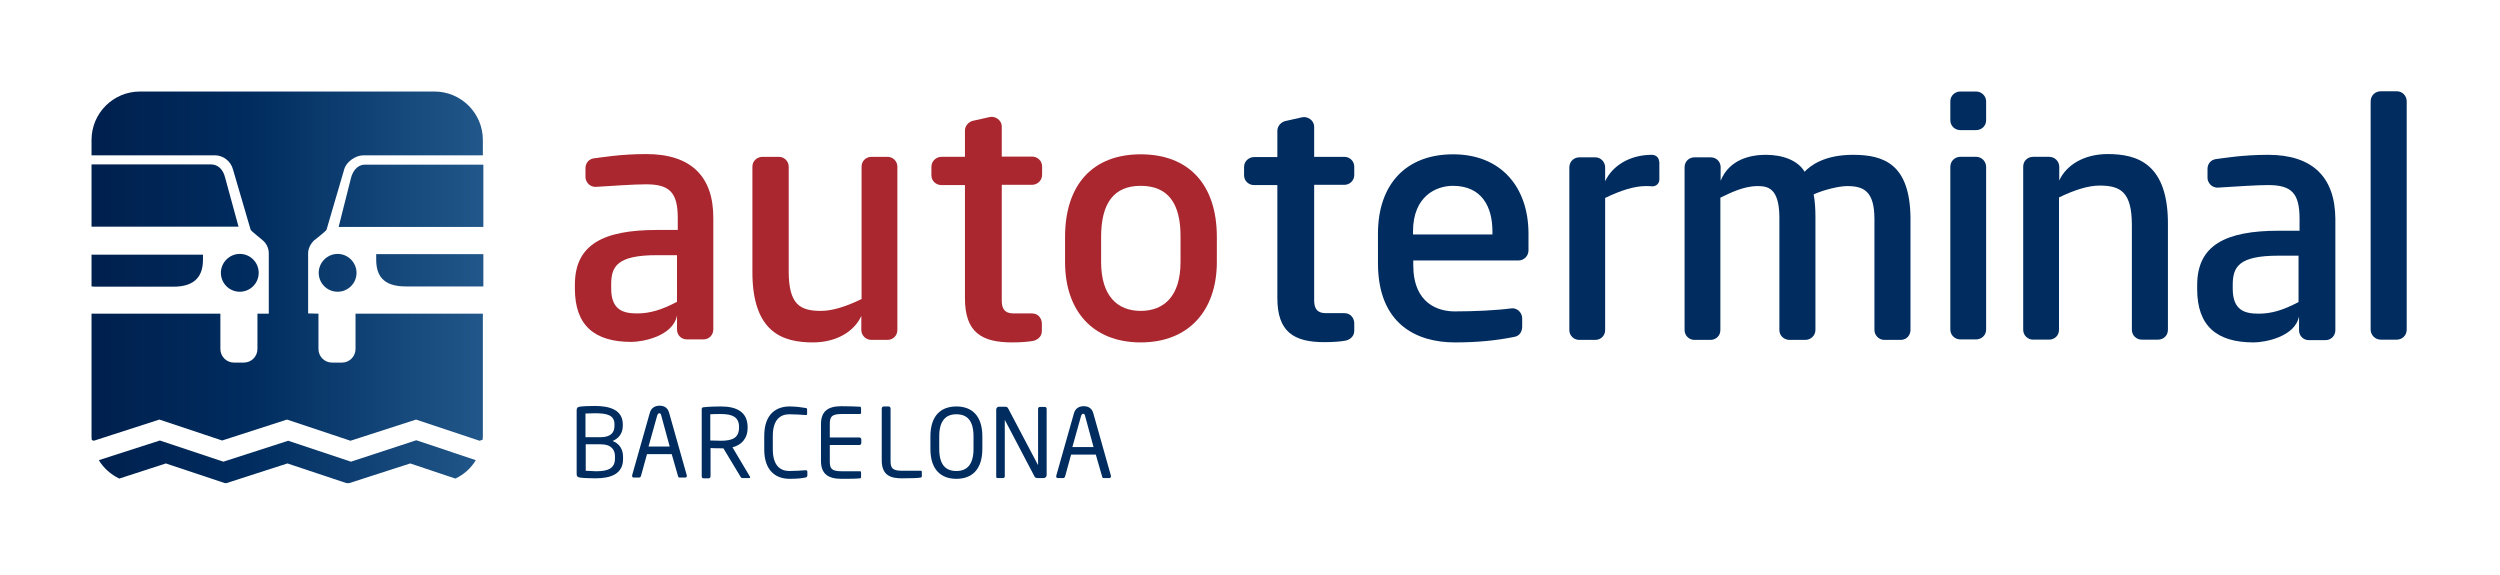 <?xml version="1.0" encoding="utf-8"?>
<!-- Generator: $$$/GeneralStr/196=Adobe Illustrator 27.6.0, SVG Export Plug-In . SVG Version: 6.00 Build 0)  -->
<svg version="1.1" id="Capa_1" xmlns="http://www.w3.org/2000/svg" xmlns:xlink="http://www.w3.org/1999/xlink" x="0px" y="0px"
	 viewBox="0 0 991.5 228" enable-background="new 0 0 991.5 228" xml:space="preserve">
<g>
	<path fill="#AA272F" d="M452.4,135.8c-19,0-30-12.5-30-31.9V94c0-20.8,11-32.8,30-32.8c19.1,0,30.2,12,30.2,32.8v9.9
		C482.6,123,471.6,135.8,452.4,135.8L452.4,135.8z M452.4,73.7c-10.6,0-15.7,6.8-15.7,20.3v9.9c0,13.4,6.4,19.4,15.7,19.4
		c9.3,0,15.8-5.9,15.8-19.4V94C468.3,80.5,463.1,73.7,452.4,73.7"/>
	<path fill="#AA272F" d="M409.3,124.3h-7.1c-2.4,0-4.9-0.5-4.9-5.1V73.3h12c2,0,4-1.6,4-4v-3.3c0-2.2-1.8-3.9-4-3.9h-12V50.3
		c0-2.9-2.8-4.3-4.7-3.9c-1.7,0.4-6.7,1.5-6.7,1.5c-1.4,0.3-3.2,1.7-3.2,3.9v10.4h-9.4c-1.7,0-3.9,1.4-3.9,4v3.3
		c0,2.5,2.1,3.9,3.9,3.9l9.4,0v44.9c0,13.5,6.6,17.5,18.7,17.5c3.9,0,6.8-0.3,8.3-0.6c1.2-0.2,3.5-1.3,3.5-3.9v-3
		C413.2,126.6,412,124.3,409.3,124.3"/>
	<path fill="#AA272F" d="M256.3,61.1c-10.4,0-18,1.4-20.8,1.7c-2,0.3-3.3,1.9-3.3,3.9v3.6c0,1.4,1.3,4,4.3,3.8
		c6.8-0.4,14.7-1,19.8-1c9.4,0,12.5,3.4,12.5,13.4v4.7h-8.2c-21.4,0-32.6,5.8-32.6,21.7v1.6c0,14.6,7.8,21.1,22.4,21.1
		c4.4,0,16.5-2.2,18.1-10.5c0,1.8,0,5.2,0,5.6c0,2.1,1.6,3.9,3.9,3.9c0.9,0,6.6,0,6.6,0c2.3,0,3.9-1.8,3.9-4V86.6
		C283,70.1,274.2,61.1,256.3,61.1 M268.5,119.7c-6.1,3.2-10.7,4.6-15.8,4.6c-5.4,0-10.3-1.2-10.3-9.9v-1.6c0-7.2,2.4-11.6,18.2-11.6
		h7.9V119.7z"/>
	<path fill="#002C5F" d="M835.9,61.1c-9.3,0-16.4,4.3-19.2,10.5V66c-0.1-2.1-1.8-3.8-4-3.8h-6.4c-2,0-3.9,1.5-3.9,3.9v64.7
		c0,2.2,1.8,3.9,3.9,3.9h6.4c2,0,3.9-1.5,3.9-3.9V78.3c6.2-3,11.6-4.7,16.1-4.7c8.3,0,12.8,2.5,12.8,15.7l0,41.5
		c0,2.2,1.8,3.9,3.9,3.9h6.5c2,0,3.9-1.5,3.9-3.9V89.3C860,64.9,847.7,61.1,835.9,61.1"/>
	<path fill="#AA272F" d="M322.4,135.8c9.3,0,16.4-4.3,19.2-10.5v5.7c0.1,2.1,1.8,3.8,4,3.8h6.4c2,0,3.9-1.5,3.9-4V66.1
		c0-2.2-1.8-3.9-3.9-3.9h-6.4c-2,0-3.9,1.5-3.9,3.9v52.5c-6.2,3-11.6,4.7-16.1,4.7c-8.3,0-12.8-2.5-12.8-15.7l0-41.5
		c0-2.2-1.8-3.9-3.9-3.9h-6.5c-2,0-4,1.5-4,3.9v41.5C298.3,132,310.6,135.8,322.4,135.8"/>
	<path fill="#002C5F" d="M602.3,103.3h-41.8v1.8c0,15.5,10.1,18.4,16.4,18.4c7.6,0,16.4-0.4,22.5-1.2c2.1-0.3,4.3,1.5,4.3,4v3.3
		c0,1.4-0.7,3.6-3.1,4c-7.4,1.5-14.9,2.2-23.6,2.2c-15,0-30.5-7.1-30.5-31.4V92.7c0-19.7,11.2-31.5,29.8-31.5
		c19,0,29.9,13,29.9,31.5v6.6C606.2,101.6,604.3,103.3,602.3,103.3 M591.9,91.8c0-9.8-4.2-18.1-15.7-18.1c-6.5,0-15.8,4-15.8,18.1
		v1.2h31.5V91.8z"/>
	<path fill="#002C5F" d="M899.5,61.4c-10.4,0-18,1.4-20.7,1.7c-2,0.3-3.3,1.9-3.3,3.9v3.6c0,1.4,1.3,4,4.3,3.8
		c6.8-0.4,14.7-1,19.8-1c9.4,0,12.4,3.4,12.4,13.4v4.7h-8.1c-21.4,0-32.5,5.8-32.5,21.6v1.6c0,14.6,7.8,21.1,22.4,21.1
		c4.4,0,16.5-2.2,18-10.4c0,1.8,0,5.2,0,5.6c0,2.1,1.6,3.9,3.9,3.9c0.9,0,6.6,0,6.6,0c2.2,0,3.9-1.8,3.9-3.9V86.8
		C926.1,70.4,917.3,61.4,899.5,61.4 M911.6,119.8c-6.1,3.2-10.7,4.6-15.8,4.6c-5.4,0-10.3-1.2-10.3-9.9V113
		c0-7.2,2.4-11.6,18.2-11.6h7.9V119.8z"/>
	<path fill="#002C5F" d="M734.9,61.4c-11.3,0-16.8,4.2-19.2,6.7c-2.7-4.5-8.6-6.7-15.4-6.7c-5.7,0-14.4,1.6-17.9,10.3v-5.6
		c-0.1-2.1-1.8-3.7-3.9-3.7H672c-2,0-3.9,1.5-3.9,4v64.5c0,2.2,1.8,3.9,3.9,3.9h6.4c2,0,3.9-1.5,3.9-3.9V78.4
		c3.6-1.7,9-4.6,14.8-4.6c4,0,8.5,0.8,8.6,12.2v44.9c0,2.5,2.2,3.9,3.9,3.9h6.4c2.1,0,4-1.7,4-3.9V86c0-3.4-0.2-6.2-0.7-8.9
		c3.7-1.7,9.8-3.3,13.3-3.3c6.4,0,10.8,1.9,10.8,13v44.1c0,2,1.7,3.9,3.9,3.9h6.5c2.5,0,3.9-2,3.9-3.9V86.2
		C757.4,65.2,747.3,61.4,734.9,61.4"/>
	<path fill="#002C5F" d="M658,64.1c0-1.5-1.2-2.7-2.9-2.7c-8.8,0-15.7,4.4-18.5,10.5v-5.7c-0.1-2.1-1.8-3.8-3.9-3.8h-6.4
		c-1.9,0-3.9,1.5-3.9,4v64.5c0,2.2,1.8,3.9,3.9,3.9h6.4c2,0,3.9-1.5,3.9-3.9V78.5c6.2-3,11.6-4.7,16.1-4.7c0.9,0,1.8,0,2.6,0.1
		c0,0,0.1,0,0.1,0c1.5,0,2.7-1.2,2.7-2.7h0V64.1z"/>
	<path fill="#002C5F" d="M533.2,124.2h-7.1c-2.4,0-4.9-0.5-4.9-5.1V73.3h12c2,0,3.9-1.6,3.9-3.9v-3.3c0-2.2-1.8-3.9-3.9-3.9h-12
		V50.4c0-2.9-2.8-4.3-4.7-3.9c-1.7,0.4-6.7,1.5-6.7,1.5c-1.4,0.3-3.2,1.7-3.2,3.9v10.4h-9.3c-1.7,0-3.9,1.4-3.9,3.9v3.3
		c0,2.5,2.1,3.9,3.9,3.9h9.3v44.8c0,13.5,6.6,17.5,18.7,17.5c3.9,0,6.8-0.3,8.3-0.6c1.2-0.2,3.5-1.3,3.5-3.9v-3
		C537.1,126.5,535.9,124.2,533.2,124.2"/>
	<path fill="#002C5F" d="M783.8,62.2h-6.4c-1.9,0-3.9,1.5-3.9,4v64.5c0,2.2,1.8,3.9,3.9,3.9h6.4c1.9,0,3.9-1.5,3.9-3.9V66.2
		C787.7,64,785.9,62.2,783.8,62.2"/>
	<path fill="#002C5F" d="M783.8,36.3h-6.4c-1.9,0-3.9,1.5-3.9,3.9v7.5c0,2.2,1.8,3.9,3.9,3.9h6.4c1.9,0,3.9-1.5,3.9-3.9v-7.5
		C787.7,38.1,785.9,36.3,783.8,36.3"/>
	<g>
		<path fill="#002C5F" d="M950.6,36.2h-6.4c-2,0-4,1.5-4,4v90.5c0,2.2,1.8,4,4,4h6.4c1.9,0,3.9-1.5,3.9-4V40.2
			C954.5,38,952.8,36.2,950.6,36.2L950.6,36.2z"/>
	</g>
</g>
<linearGradient id="SVGID_1_" gradientUnits="userSpaceOnUse" x1="36.329" y1="114.006" x2="191.685" y2="114.006">
	<stop  offset="0" style="stop-color:#00204E"/>
	<stop  offset="0.401" style="stop-color:#002C5F"/>
	<stop  offset="1" style="stop-color:#21578A"/>
</linearGradient>
<path fill="url(#SVGID_1_)" d="M139.2,183.1l-24.9-8.3l-25.7,8.3l-25.2-8.4l-24.2,7.8c1.9,3.2,4.8,5.7,8.1,7.3l18.5-6l23.4,7.8h0.6
	l24.2-7.8l23.4,7.8h1.1l24.2-7.8l17.9,6c3.4-1.6,6.2-4.1,8.1-7.3l-23.6-7.9L139.2,183.1z M36.3,100.9v12.7c0.5,0,1.1,0.1,1.6,0.1
	h30.9c9.1,0,11.7-4.8,11.7-10.7v-2H36.3z M149.2,100.9v2c0,5.9,2.3,10.7,11.7,10.7h30.8v-12.8H149.2z M87.6,108.2
	c0,4.1,3.3,7.5,7.5,7.5c4.1,0,7.5-3.3,7.5-7.5c0-4.1-3.3-7.5-7.5-7.5C91,100.7,87.6,104.1,87.6,108.2 M126.4,108.2
	c0,4.1,3.3,7.5,7.5,7.5c4.1,0,7.5-3.3,7.5-7.5c0-4.1-3.4-7.5-7.5-7.5C129.8,100.7,126.4,104.1,126.4,108.2 M36.3,65.3v24.6h58.3
	l-5.3-19.4c-0.8-3.3-2.8-5.3-5.7-5.3H36.3z M144.7,65.3c-2.9,0-4.8,2.5-5.5,5.3l-4.9,19.4h57.4V65.3H144.7z M55.5,36.3
	c-10.6,0-19.2,8.6-19.2,19.2v6.1h49c3.1,0,6.2,2.2,7.1,5.6l7,23.9c0,0.4,5,4.3,4.9,4.3c1.4,1.2,2.3,3.1,2.3,5.1v23.9h-4.5v14
	c0,3-2.4,5.4-5.4,5.4h-3.9c-3,0-5.4-2.4-5.4-5.4v-14H36.3v48.1c0,0.7,0,1.4,0.1,2l0.8,0.3l26-8.4l24.9,8.3l25.7-8.3l25.2,8.4l26-8.4
	l25.2,8.4l1.2-0.4c0.1-0.6,0.1-1.3,0.1-1.9v-48.1h-50.5v14c0,3-2.4,5.4-5.4,5.4h-3.9c-3,0-5.4-2.4-5.4-5.4v-14l-4.1-0.1v-23.8
	c0-1.9,0.9-3.7,2.3-5.1c0,0,5-3.9,5-4.3l7-23.9c0.8-3,4.5-5.6,7.6-5.6h47.4v-6.1c0-10.6-8.6-19.2-19.2-19.2H55.5z"/>
<g>
	<path fill="#002C5F" d="M319.4,189.4c-1.6,0.3-3.1,0.5-6.3,0.5c-4.7,0-10-2.5-10-11.7v-5.3c0-9.3,5.4-11.7,10-11.7
		c2.4,0,4.7,0.3,6.4,0.6c0.3,0,0.6,0.2,0.6,0.5v1.9c0,0.2-0.1,0.4-0.5,0.4c0,0-0.1,0-0.1,0c-1.4-0.1-4.2-0.3-6.4-0.3
		c-3.7,0-6.6,2.2-6.6,8.6v5.3c0,6.4,2.9,8.6,6.6,8.6c2.2,0,4.9-0.2,6.3-0.3c0,0,0.1,0,0.2,0c0.4,0,0.6,0.2,0.6,0.6v1.6
		C320.1,189.1,319.8,189.3,319.4,189.4z"/>
	<path fill="#002C5F" d="M379.3,189.9c-6,0-10.3-3.5-10.3-11.9v-4.9c0-8.4,4.3-11.9,10.3-11.9c6,0,10.3,3.5,10.3,11.9v4.9
		C389.6,186.4,385.3,189.9,379.3,189.9z M386.1,173.1c0-6.4-2.6-8.8-6.8-8.8c-4.1,0-6.8,2.4-6.8,8.8v4.9c0,6.4,2.6,8.8,6.8,8.8
		c4.1,0,6.8-2.4,6.8-8.8V173.1z"/>
	<path fill="#002C5F" d="M413.9,189.6h-2.4c-0.6,0-1-0.2-1.2-0.6l-11.7-22.3c0-0.1-0.1-0.1-0.1-0.1s0,0,0,0.1v22.2
		c0,0.4-0.3,0.7-0.7,0.7h-2c-0.4,0-0.7-0.1-0.7-0.5v-26.7c0-0.6,0.5-1.1,1.1-1.1h2.1c1.1,0,1.3,0.2,1.6,0.8l11.7,22.2l0.1,0.1
		c0,0,0-0.1,0-0.1v-22.2c0-0.4,0.3-0.7,0.7-0.7h2c0.4,0,0.7,0.3,0.7,0.7v26.4C415,189.2,414.5,189.6,413.9,189.6z"/>
	<path fill="#002C5F" d="M439.9,189.6h-2.2c-0.3,0-0.6-0.3-0.6-0.6l-2.5-8.7h-9.8l-2.4,8.7c-0.1,0.3-0.4,0.6-0.7,0.6h-2.2
		c-0.4,0-0.6-0.3-0.6-0.6c0-0.1,0-0.2,0-0.3l7-24.7c0.6-2.3,2.4-2.9,3.9-2.9c1.4,0,3.2,0.5,3.8,2.8l7,24.8c0,0.1,0,0.2,0,0.3
		C440.5,189.4,440.3,189.6,439.9,189.6z M430.3,164.8c-0.1-0.4-0.3-0.7-0.7-0.7c-0.4,0-0.6,0.3-0.8,0.7l-3.5,12.5h8.4L430.3,164.8z"
		/>
	<path fill="#002C5F" d="M341.1,189.7c-1.4,0.2-5.2,0.2-7.4,0.2c-5.3,0-8.1-2-8.1-7.1v-14.6c0-5.1,2.8-7.1,8.1-7.1
		c2.2,0,5.8,0.1,7.4,0.2c0.2,0,0.4,0.3,0.4,0.5v1.9c0,0.3-0.2,0.5-0.4,0.5h-7.3c-4,0-4.7,1.1-4.7,4v5.3h11.7c0.4,0,0.8,0.3,0.8,0.8
		v1.4c0,0.4-0.3,0.8-0.8,0.8h-11.7v6.4c0,2.9,0.6,4,4.7,4h7.3c0.3,0,0.4,0.2,0.4,0.5v1.9C341.5,189.4,341.4,189.7,341.1,189.7z"/>
	<path fill="#002C5F" d="M297.1,189.6h-2.4c-0.5,0-0.7,0-1-0.5l-6.8-11.3c-0.1,0-0.2,0-0.3,0c-0.2,0-0.4,0-0.6,0
		c-1.3,0-2.2,0-4.2-0.1v11.2c0,0.4-0.3,0.8-0.7,0.8H279c-0.4,0-0.7-0.3-0.7-0.8v-26.6c0-0.5,0.2-0.8,0.9-0.8
		c1.6-0.2,4.5-0.3,6.7-0.3c6,0,10.6,2,10.6,8.2v0.3c0,4.3-2.5,6.8-6,7.7l6.9,11.6c0.1,0.1,0.1,0.2,0.1,0.3
		C297.6,189.4,297.4,189.6,297.1,189.6z M293.1,169.3c0-3.8-2.5-5.1-7.2-5.1c-1.2,0-3.3,0-4.2,0.1v10.4c1.7,0,3.3,0.1,4.2,0.1
		c4.7,0,7.2-1.2,7.2-5.3V169.3z"/>
	<path fill="#002C5F" d="M236.2,189.7c-2.5,0-4.8-0.1-6.2-0.3c-0.9-0.1-1.3-0.5-1.3-1.4v-25.3c0-0.9,0.4-1.3,1.2-1.4
		c1.3-0.2,3.6-0.3,6-0.3c6,0,11.1,1.6,11.1,7.3v0.6c0,2.8-1.5,5-4.1,6c2.6,0.9,4.2,3.2,4.2,6.2v0.6
		C247.3,188,242.2,189.7,236.2,189.7z M243.7,168.3c0-3.7-3-4.4-7.7-4.4c-1.3,0-2.7,0.1-3.8,0.1v9.4h5.9c4.4,0,5.6-2.1,5.6-4.5
		V168.3z M243.9,181c0-2.5-1.3-4.8-5.7-4.8h-5.9v10.5c1.3,0,2.6,0.2,4,0.2c4.7,0,7.6-1,7.6-5.1V181z"/>
	<path fill="#002C5F" d="M365.2,189.4c-1,0.2-3.8,0.3-7.4,0.3c-4.1,0-8.1-0.8-8.1-7.1V162c0-0.4,0.3-0.8,0.8-0.8h1.9
		c0.4,0,0.8,0.3,0.8,0.8v20.7c0,2.9,0.6,4,4.7,4h7.3c0.3,0,0.4,0.2,0.4,0.5v1.8C365.6,189.1,365.5,189.3,365.2,189.4z"/>
	<path fill="#002C5F" d="M271.7,189.4h-2.2c-0.3,0-0.6-0.3-0.6-0.6l-2.5-8.7h-9.8l-2.4,8.7c-0.1,0.3-0.4,0.6-0.7,0.6h-2.2
		c-0.4,0-0.6-0.3-0.6-0.6c0-0.1,0-0.2,0-0.3l7-24.7c0.6-2.3,2.4-2.9,3.9-2.9c1.4,0,3.2,0.5,3.8,2.9l7,24.8c0,0.1,0,0.2,0,0.3
		C272.3,189.2,272.1,189.4,271.7,189.4z M262.2,164.6c-0.1-0.4-0.3-0.7-0.7-0.7c-0.4,0-0.6,0.3-0.8,0.7l-3.5,12.5h8.4L262.2,164.6z"
		/>
</g>
</svg>
